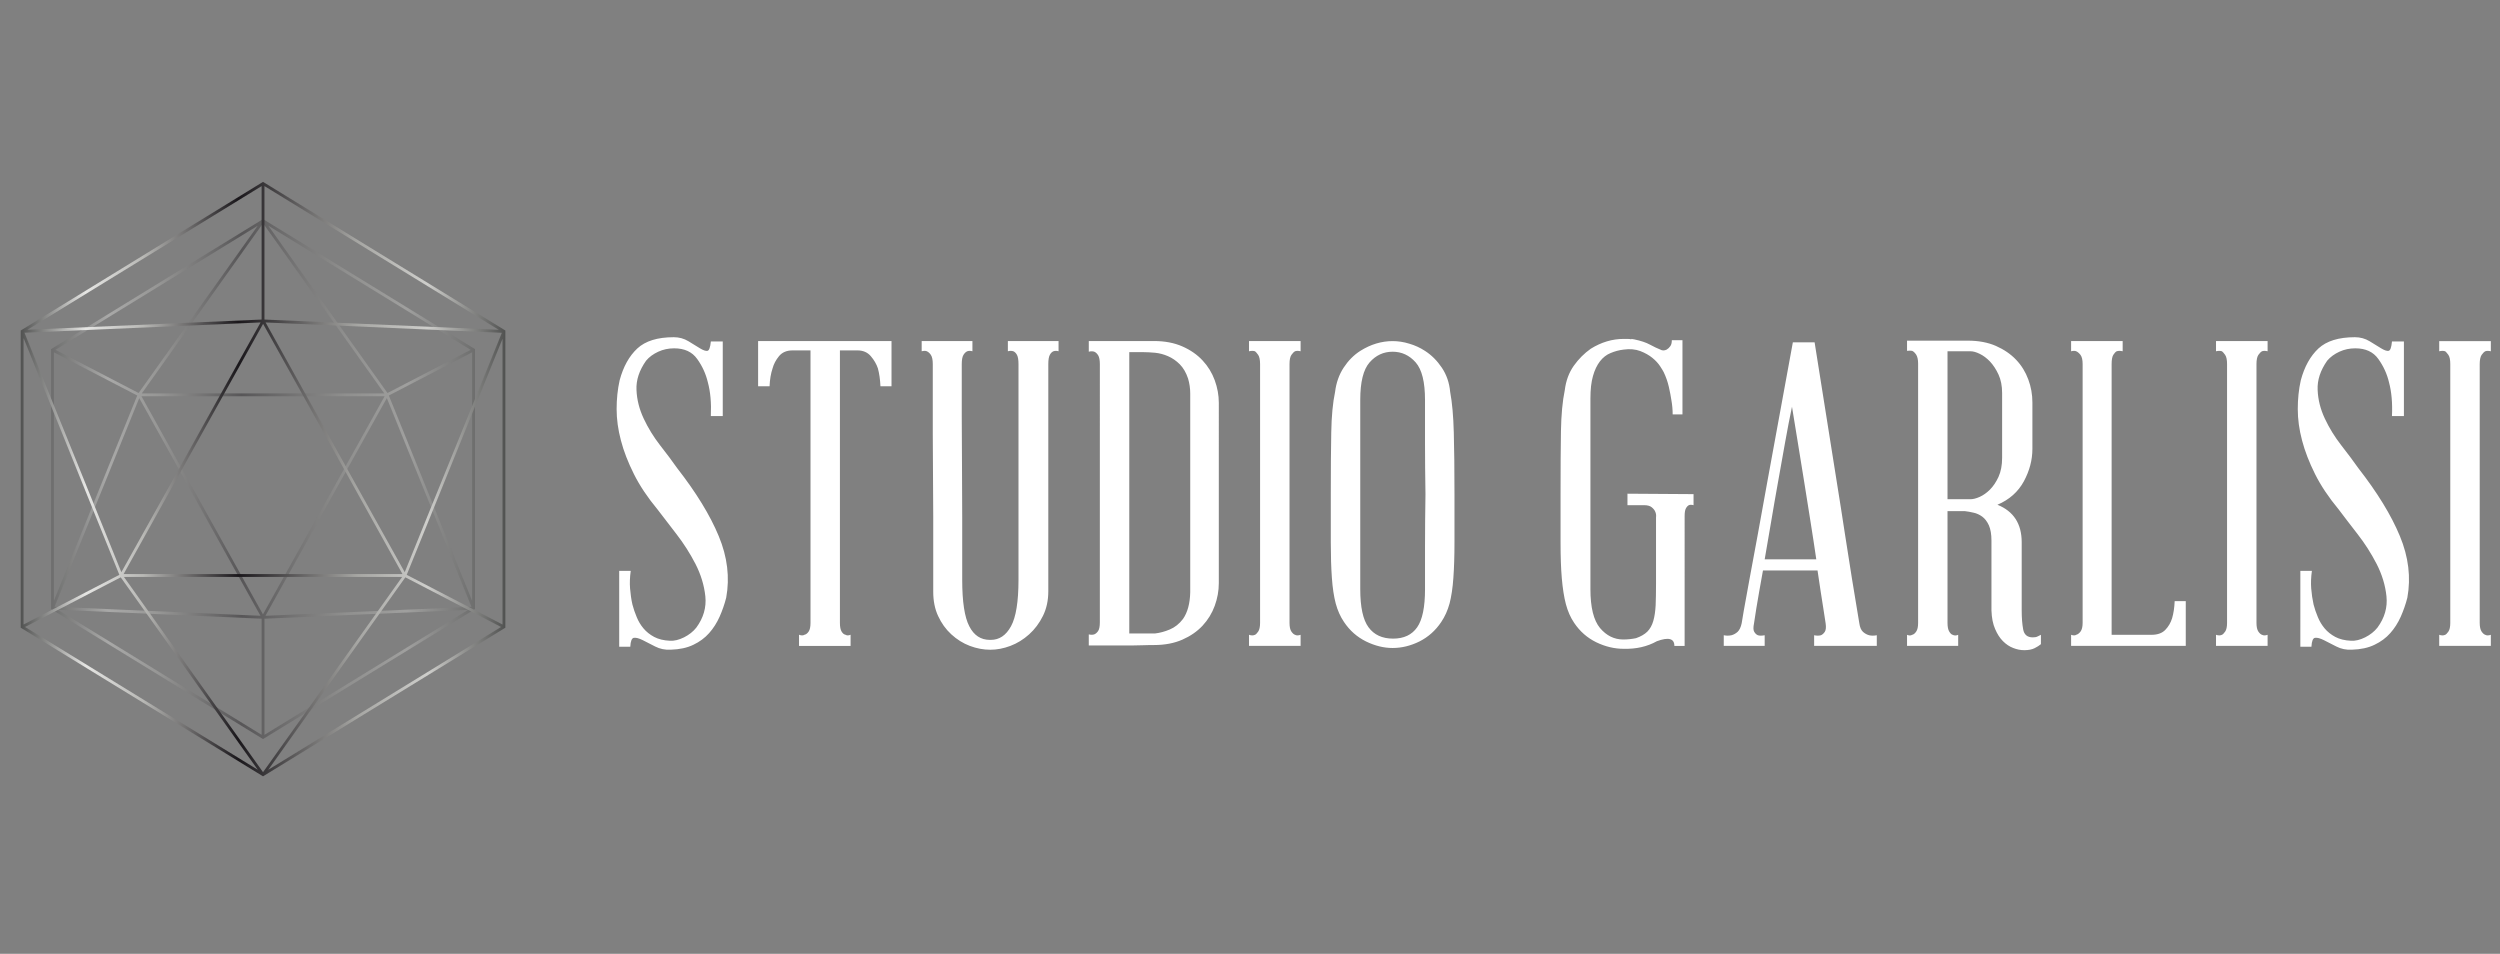 <?xml version="1.0" encoding="utf-8"?>
<!-- Generator: Adobe Illustrator 14.0.0, SVG Export Plug-In  -->
<!DOCTYPE svg PUBLIC "-//W3C//DTD SVG 1.1//EN" "http://www.w3.org/Graphics/SVG/1.1/DTD/svg11.dtd">
<svg version="1.1"
	 xmlns="http://www.w3.org/2000/svg" xmlns:xlink="http://www.w3.org/1999/xlink" xmlns:a="http://ns.adobe.com/AdobeSVGViewerExtensions/3.0/"
	 x="0px" y="0px" width="249px" height="95px" viewBox="-2.063 -18.114 249 95" enable-background="new -2.063 -18.114 249 95"
	 xml:space="preserve">
<rect x="-2.063" y="-18.114" width="249" height="95" fill="#808080" stroke="none"/>
<defs>
</defs>
<linearGradient id="SVGID_1_" gradientUnits="userSpaceOnUse" x1="3.024" y1="29.604" x2="45.247" y2="29.604">
	<stop  offset="0" style="stop-color:#515251"/>
	<stop  offset="0.134" style="stop-color:#E5E5E3"/>
	<stop  offset="0.253" style="stop-color:#B8B8B5"/>
	<stop  offset="0.449" style="stop-color:#1A171B"/>
	<stop  offset="0.694" style="stop-color:#A6A6A3"/>
	<stop  offset="0.839" style="stop-color:#CECECB"/>
	<stop  offset="1" style="stop-color:#515251"/>
</linearGradient>
<path opacity="0.4" fill="url(#SVGID_1_)" d="M24.211,3.756L24.136,3.71L3.024,16.66v25.886l21.111,12.95l21.111-12.95V16.66
	L24.211,3.756z M12.062,21.069L24.136,4.123l12.073,16.946H12.062z M36.243,21.353L24.129,43.08L12.029,21.353H36.243z
	 M23.881,43.218L3.375,42.319l8.431-20.779L23.881,43.218z M36.465,21.54l8.429,20.787L24.377,43.22L36.465,21.54z M36.53,21.029
	L24.658,4.364L44.816,16.73L36.53,21.029z M11.742,21.029L3.456,16.73L23.614,4.364L11.742,21.029z M11.606,21.279L3.309,41.723
	V16.974L11.606,21.279z M23.995,43.508v11.568L3.687,42.618L23.995,43.508z M24.279,43.508l20.293-0.882l-20.293,12.45V43.508z
	 M36.666,21.279l8.296-4.305v24.765L36.666,21.279z"/>
<path fill="#FFFFFF" d="M122.339,16.873c0.229-0.054,0.422-0.054,0.597,0c0.083,0.061,0.188,0.18,0.315,0.36
	c0.126,0.185,0.19,0.491,0.19,0.916v25.774c0,0.398-0.064,0.688-0.19,0.873c-0.127,0.18-0.233,0.283-0.315,0.316
	c-0.174,0.081-0.368,0.081-0.597,0v1.105h5.138v-1.105c-0.225,0.081-0.413,0.081-0.554,0c-0.112-0.033-0.233-0.137-0.36-0.316
	c-0.129-0.186-0.19-0.475-0.19-0.873V18.148c0-0.425,0.062-0.73,0.19-0.916c0.127-0.18,0.248-0.3,0.36-0.36
	c0.141-0.054,0.329-0.054,0.554,0v-1.013h-5.138V16.873z M117.714,17.788c-0.534-0.577-1.21-1.046-2.017-1.4
	c-0.804-0.354-1.743-0.535-2.824-0.535h-6.493v1.063c0.196-0.054,0.378-0.054,0.548,0c0.143,0.06,0.272,0.18,0.385,0.36
	c0.112,0.185,0.169,0.475,0.169,0.872V43.88c0,0.397-0.057,0.681-0.169,0.851c-0.113,0.168-0.242,0.277-0.385,0.338
	c-0.169,0.054-0.352,0.054-0.548,0v1.106h4.311c0.383,0,0.729-0.011,1.039-0.022c0.309-0.016,0.573-0.021,0.784-0.021h0.36
	c1.081,0,2.02-0.182,2.824-0.535c0.807-0.354,1.483-0.823,2.017-1.395c0.542-0.584,0.942-1.244,1.211-1.979
	c0.267-0.736,0.405-1.483,0.405-2.251V22.014c0-0.769-0.138-1.516-0.405-2.251C118.656,19.026,118.256,18.367,117.714,17.788z
	 M116.484,40.865c-0.024,1.128-0.267,2.022-0.722,2.671c-0.369,0.485-0.807,0.834-1.316,1.046c-0.506,0.214-1.002,0.345-1.486,0.399
	h-2.547V16.96h1.399c0.341,0,0.729,0.022,1.171,0.061c0.436,0.043,0.869,0.158,1.293,0.343c0.425,0.185,0.814,0.453,1.168,0.806
	c0.35,0.355,0.63,0.83,0.826,1.423c0.141,0.48,0.214,0.976,0.214,1.488V40.865z M98.32,16.873c0.193-0.054,0.378-0.054,0.547,0
	c0.143,0.061,0.262,0.18,0.36,0.36c0.101,0.185,0.152,0.491,0.152,0.916v21.484c0,2.181-0.251,3.723-0.746,4.628
	c-0.495,0.91-1.165,1.358-2.014,1.358h-0.087c-0.908,0-1.592-0.448-2.055-1.358c-0.471-0.905-0.704-2.447-0.704-4.628v-6.198
	c0-1.586-0.006-3.276-0.021-5.076c-0.016-1.793-0.024-3.445-0.024-4.944v-5.267c0-0.425,0.056-0.73,0.171-0.916
	c0.112-0.18,0.239-0.3,0.379-0.36c0.144-0.054,0.316-0.054,0.512,0v-1.013h-5.054v1.013c0.225-0.054,0.399-0.054,0.509,0
	c0.146,0.061,0.282,0.18,0.405,0.36c0.126,0.185,0.192,0.491,0.192,0.916v7.005c0,1.331,0.006,2.694,0.022,4.078
	c0.015,1.391,0.023,2.748,0.023,4.079v7.512c0,0.905,0.157,1.717,0.487,2.42c0.326,0.71,0.761,1.319,1.315,1.827
	c0.552,0.507,1.17,0.894,1.845,1.149c0.682,0.257,1.361,0.382,2.039,0.382c0.652,0,1.316-0.125,1.997-0.382
	c0.682-0.256,1.303-0.643,1.868-1.149c0.564-0.508,1.024-1.124,1.378-1.843c0.357-0.725,0.532-1.537,0.532-2.448V18.148
	c0-0.425,0.051-0.73,0.151-0.916c0.096-0.18,0.217-0.3,0.36-0.36c0.169-0.054,0.338-0.054,0.51,0v-1.013H98.32V16.873z
	 M65.383,28.512c-0.481-0.682-1.042-1.439-1.698-2.273c-0.648-0.834-1.196-1.723-1.632-2.655c-0.441-0.938-0.683-1.886-0.722-2.862
	c-0.045-0.981,0.275-1.945,0.956-2.911c0.306-0.37,0.715-0.665,1.21-0.894s1.024-0.338,1.589-0.338c1.021,0,1.785,0.349,2.293,1.063
	c0.51,0.708,0.861,1.482,1.063,2.333c0.253,0.933,0.354,2.05,0.295,3.353h1.187v-7.431h-1.187c-0.056,0.594-0.172,0.905-0.337,0.932
	c-0.171,0.033-0.422-0.054-0.745-0.251c-0.324-0.196-0.708-0.431-1.145-0.703c-0.441-0.268-0.931-0.403-1.468-0.403
	c-1.615,0-2.824,0.376-3.63,1.123c-0.809,0.758-1.393,1.804-1.758,3.167c-0.203,0.905-0.301,1.859-0.301,2.867
	c0,1.003,0.141,2.044,0.428,3.125c0.278,1.074,0.714,2.191,1.293,3.347c0.579,1.161,1.367,2.337,2.354,3.527
	c0.513,0.682,1.137,1.493,1.875,2.441c0.733,0.944,1.368,1.947,1.909,2.994c0.534,1.046,0.862,2.125,0.979,3.221
	c0.112,1.107-0.189,2.144-0.896,3.107c-0.308,0.393-0.722,0.721-1.23,0.977c-0.51,0.251-0.979,0.365-1.404,0.338
	c-0.622-0.027-1.142-0.158-1.569-0.382c-0.422-0.229-0.777-0.507-1.063-0.85c-0.285-0.339-0.51-0.715-0.676-1.129
	c-0.174-0.404-0.314-0.828-0.426-1.249c-0.116-0.512-0.189-1.041-0.234-1.592c-0.045-0.55-0.021-1.139,0.066-1.76H59.61V46.3h1.103
	c0.03-0.566,0.151-0.861,0.362-0.888c0.211-0.034,0.503,0.049,0.873,0.229c0.368,0.186,0.781,0.397,1.248,0.638
	c0.469,0.24,0.984,0.349,1.552,0.316c0.875-0.027,1.629-0.186,2.253-0.491c0.619-0.294,1.142-0.682,1.566-1.161
	c0.425-0.479,0.771-1.024,1.044-1.636c0.27-0.61,0.489-1.237,0.656-1.892c0.368-2.011,0.12-4.056-0.743-6.133
	C68.662,33.2,67.279,30.943,65.383,28.512z M73.445,20.356h1.141c0.028-0.681,0.127-1.275,0.301-1.787
	c0.113-0.42,0.323-0.824,0.635-1.205c0.31-0.382,0.763-0.579,1.356-0.579h1.785v27.138c0,0.398-0.061,0.688-0.188,0.873
	c-0.129,0.18-0.264,0.283-0.407,0.31c-0.141,0.088-0.326,0.088-0.548,0v1.112h5.135v-1.112c-0.198,0.088-0.369,0.088-0.509,0
	c-0.143-0.026-0.27-0.13-0.382-0.31c-0.116-0.186-0.171-0.475-0.171-0.873V16.785h1.74c0.571,0,1.016,0.197,1.339,0.579
	c0.326,0.381,0.56,0.785,0.701,1.205c0.14,0.512,0.227,1.106,0.256,1.787h1.103v-4.497H73.445V20.356z M200.402,45.368
	c-0.534,0-0.857-0.263-0.955-0.786c-0.099-0.528-0.149-1.154-0.149-1.891v-6.799c0-1.836-0.805-3.085-2.417-3.733
	c1.187-0.507,2.062-1.286,2.632-2.333c0.563-1.047,0.851-2.122,0.851-3.228V21.97c0-0.796-0.136-1.559-0.409-2.29
	c-0.27-0.735-0.669-1.39-1.209-1.956c-0.534-0.567-1.209-1.026-2.017-1.385c-0.804-0.35-1.735-0.523-2.781-0.523h-6.07v1.014
	c0.195-0.027,0.37-0.027,0.507,0c0.143,0.061,0.275,0.191,0.405,0.382c0.127,0.202,0.191,0.501,0.191,0.894v25.818
	c0,0.394-0.064,0.688-0.191,0.866c-0.129,0.192-0.262,0.296-0.405,0.323c-0.138,0.087-0.312,0.087-0.507,0v1.101h5.094v-1.101
	c-0.197,0.087-0.382,0.087-0.548,0c-0.115-0.027-0.228-0.131-0.341-0.323c-0.114-0.179-0.174-0.473-0.174-0.866V32.797h1.742
	c0.256,0.026,0.537,0.082,0.85,0.152c0.314,0.065,0.602,0.202,0.872,0.397c0.268,0.202,0.487,0.491,0.661,0.873
	c0.165,0.382,0.252,0.884,0.252,1.51v6.962c0.025,0.736,0.147,1.353,0.364,1.842c0.209,0.497,0.471,0.905,0.781,1.212
	c0.312,0.314,0.655,0.544,1.021,0.68c0.367,0.148,0.735,0.219,1.103,0.219c0.428,0,0.765-0.07,1.021-0.196
	c0.256-0.125,0.465-0.262,0.637-0.403v-0.932c-0.116,0.054-0.228,0.114-0.34,0.168C200.756,45.341,200.603,45.368,200.402,45.368z
	 M196.139,30.649c-0.329,0.326-0.669,0.566-1.023,0.725c-0.355,0.158-0.655,0.234-0.912,0.234h-2.295V16.873h2.295
	c0.256,0,0.557,0.083,0.912,0.256c0.354,0.169,0.695,0.425,1.023,0.764c0.32,0.343,0.608,0.774,0.849,1.297
	c0.24,0.518,0.36,1.134,0.36,1.842v6.46c0,0.73-0.12,1.363-0.36,1.892C196.747,29.902,196.459,30.327,196.139,30.649z
	 M232.826,28.512c-0.481-0.682-1.045-1.439-1.698-2.273c-0.649-0.834-1.198-1.723-1.634-2.655c-0.442-0.938-0.682-1.886-0.72-2.862
	c-0.046-0.981,0.275-1.945,0.95-2.911c0.312-0.37,0.719-0.665,1.214-0.894c0.497-0.229,1.022-0.338,1.589-0.338
	c1.018,0,1.787,0.349,2.292,1.063c0.51,0.708,0.864,1.482,1.065,2.333c0.251,0.933,0.354,2.05,0.293,3.353h1.19v-7.431h-1.19
	c-0.053,0.594-0.169,0.905-0.335,0.932c-0.174,0.033-0.421-0.054-0.745-0.251c-0.323-0.196-0.709-0.431-1.144-0.703
	c-0.442-0.268-0.931-0.403-1.468-0.403c-1.615,0-2.824,0.376-3.632,1.123c-0.807,0.758-1.391,1.804-1.757,3.167
	c-0.203,0.905-0.301,1.859-0.301,2.867c0,1.003,0.141,2.044,0.427,3.125c0.28,1.074,0.716,2.191,1.292,3.347
	c0.579,1.161,1.37,2.337,2.356,3.527c0.508,0.682,1.137,1.493,1.87,2.441c0.738,0.944,1.373,1.947,1.913,2.994
	c0.534,1.046,0.864,2.125,0.976,3.221c0.113,1.107-0.186,2.144-0.894,3.107c-0.31,0.393-0.723,0.721-1.232,0.977
	c-0.506,0.251-0.976,0.365-1.4,0.338c-0.624-0.027-1.145-0.158-1.57-0.382c-0.424-0.229-0.778-0.507-1.063-0.85
	c-0.283-0.339-0.508-0.715-0.677-1.129c-0.172-0.404-0.315-0.828-0.425-1.249c-0.114-0.512-0.191-1.041-0.235-1.592
	c-0.042-0.55-0.02-1.139,0.068-1.76h-1.15V46.3h1.105c0.03-0.566,0.151-0.861,0.36-0.888c0.213-0.034,0.506,0.049,0.875,0.229
	c0.365,0.186,0.781,0.397,1.249,0.638c0.466,0.24,0.984,0.349,1.549,0.316c0.876-0.027,1.631-0.186,2.253-0.491
	c0.622-0.294,1.145-0.682,1.568-1.161c0.426-0.479,0.771-1.024,1.044-1.636c0.268-0.61,0.49-1.237,0.656-1.892
	c0.366-2.011,0.12-4.056-0.743-6.133C236.105,33.2,234.722,30.943,232.826,28.512z M245.108,17.233c0.127-0.18,0.247-0.3,0.36-0.36
	c0.141-0.054,0.329-0.054,0.556,0v-1.013h-5.141v1.013c0.227-0.054,0.425-0.054,0.597,0c0.081,0.061,0.188,0.18,0.315,0.36
	c0.13,0.185,0.19,0.491,0.19,0.916v25.774c0,0.398-0.061,0.688-0.19,0.873c-0.126,0.18-0.234,0.283-0.315,0.316
	c-0.172,0.081-0.37,0.081-0.597,0v1.105h5.141v-1.105c-0.228,0.081-0.416,0.081-0.556,0c-0.113-0.033-0.233-0.137-0.36-0.316
	c-0.126-0.186-0.192-0.475-0.192-0.873V18.148C244.917,17.724,244.982,17.418,245.108,17.233z M218.652,16.873
	c0.225-0.054,0.421-0.054,0.593,0c0.082,0.061,0.188,0.18,0.315,0.36c0.129,0.185,0.192,0.491,0.192,0.916v25.774
	c0,0.398-0.062,0.688-0.192,0.873c-0.127,0.18-0.233,0.283-0.315,0.316c-0.171,0.081-0.368,0.081-0.593,0v1.105h5.138v-1.105
	c-0.228,0.081-0.413,0.081-0.557,0c-0.112-0.033-0.233-0.137-0.36-0.316c-0.127-0.186-0.191-0.475-0.191-0.873V18.148
	c0-0.425,0.064-0.73,0.191-0.916c0.127-0.18,0.248-0.3,0.36-0.36c0.144-0.054,0.33-0.054,0.557,0v-1.013h-5.138V16.873z
	 M214.281,43.455c-0.14,0.457-0.368,0.845-0.68,1.166c-0.307,0.321-0.766,0.491-1.359,0.491h-3.987V18.148
	c0-0.425,0.053-0.73,0.166-0.916c0.112-0.18,0.228-0.3,0.339-0.36c0.172-0.054,0.369-0.054,0.594,0v-1.013h-5.135v1.013
	c0.225-0.054,0.394-0.054,0.508,0c0.144,0.061,0.285,0.18,0.426,0.36c0.141,0.185,0.214,0.491,0.214,0.916v25.774
	c0,0.398-0.073,0.688-0.214,0.873c-0.141,0.18-0.282,0.283-0.426,0.316c-0.114,0.081-0.283,0.081-0.508,0v1.105h11.42v-4.459h-1.105
	C214.507,42.408,214.422,42.975,214.281,43.455z M142.372,20.913c-0.082-0.91-0.36-1.706-0.827-2.404
	c-0.466-0.692-1.023-1.254-1.676-1.673c-0.482-0.316-1.006-0.557-1.571-0.72c-0.563-0.175-1.119-0.256-1.656-0.256
	c-1.103,0-2.181,0.321-3.223,0.976c-0.656,0.419-1.204,0.981-1.658,1.673c-0.455,0.698-0.736,1.494-0.849,2.404
	c-0.228,1.074-0.355,2.425-0.382,4.05c-0.031,1.625-0.046,3.669-0.046,6.139v4.798c0,1.356,0.037,2.539,0.108,3.542
	c0.072,1.01,0.198,1.854,0.383,2.552c0.185,0.688,0.458,1.304,0.826,1.844c0.568,0.85,1.297,1.492,2.188,1.935
	c0.894,0.437,1.774,0.653,2.652,0.653c0.905,0,1.799-0.217,2.677-0.653c0.875-0.442,1.597-1.085,2.166-1.935
	c0.365-0.54,0.642-1.156,0.83-1.844c0.18-0.697,0.31-1.542,0.379-2.552c0.073-1.003,0.11-2.186,0.11-3.542v-4.798
	c0-2.47-0.023-4.514-0.068-6.139C142.693,23.338,142.573,21.986,142.372,20.913z M139.869,36.28v4.29
	c0,1.782-0.26,3.048-0.784,3.795c-0.526,0.752-1.322,1.128-2.396,1.128c-1.078,0-1.893-0.376-2.445-1.128
	c-0.553-0.747-0.826-2.013-0.826-3.795V21.714c0-1.782,0.309-3.025,0.931-3.734c0.624-0.708,1.386-1.063,2.292-1.063
	c0.905,0,1.669,0.355,2.297,1.063c0.622,0.708,0.93,1.952,0.93,3.734v4.269c0,1.656,0.018,3.362,0.046,5.119
	C139.886,32.884,139.869,34.612,139.869,36.28z M160.034,32.202h1.655c0.339,0,0.596,0.071,0.765,0.213
	c0.172,0.143,0.284,0.283,0.339,0.425c0.084,0.17,0.113,0.371,0.084,0.589v6.629c0,0.817-0.013,1.527-0.038,2.121
	c-0.031,0.595-0.107,1.118-0.234,1.554c-0.126,0.441-0.328,0.796-0.592,1.063c-0.271,0.267-0.648,0.484-1.129,0.653
	c-0.396,0.082-0.817,0.131-1.27,0.131c-0.912,0-1.677-0.387-2.319-1.145c-0.634-0.769-0.952-2.055-0.952-3.865V21.588
	c0-0.91,0.082-1.656,0.255-2.251c0.167-0.594,0.4-1.079,0.697-1.466c0.299-0.382,0.65-0.66,1.061-0.823
	c0.414-0.175,0.843-0.289,1.297-0.343c0.622-0.087,1.172-0.033,1.656,0.147c0.481,0.185,0.883,0.414,1.209,0.681
	c0.33,0.268,0.579,0.545,0.766,0.828c0.183,0.279,0.303,0.481,0.36,0.595c0.228,0.48,0.399,0.97,0.511,1.466
	c0.113,0.496,0.198,0.943,0.256,1.336c0.084,0.479,0.124,0.949,0.124,1.401h0.976v-7.387h-1.06c0,0.251-0.048,0.453-0.149,0.589
	c-0.099,0.147-0.219,0.256-0.361,0.343c-0.228,0.115-0.439,0.115-0.635,0c-0.284-0.109-0.624-0.272-1.021-0.486
	c-0.394-0.217-0.92-0.392-1.572-0.528c-0.055,0-0.113-0.011-0.167-0.027c-0.06-0.017-0.115-0.021-0.171-0.021l0.084,0.049
	c-0.14-0.032-0.275-0.049-0.402-0.049h-0.405c-1.131,0-2.223,0.327-3.271,0.976c-0.65,0.458-1.216,1.025-1.697,1.701
	c-0.481,0.682-0.778,1.488-0.894,2.42c-0.225,1.079-0.354,2.442-0.383,4.1c-0.028,1.657-0.039,3.729-0.039,6.22v4.857
	c0,1.379,0.039,2.562,0.125,3.57c0.087,1.003,0.219,1.859,0.404,2.567c0.188,0.709,0.46,1.331,0.826,1.87
	c0.571,0.851,1.303,1.494,2.21,1.937c0.906,0.436,1.814,0.647,2.718,0.647c1.249,0.032,2.351-0.218,3.312-0.757
	c1.16-0.426,1.742-0.272,1.742,0.468h1.021V33.303c0-0.363,0.039-0.626,0.126-0.779c0.082-0.157,0.183-0.261,0.294-0.321
	c0.113-0.054,0.27-0.054,0.468,0v-1.101l-6.582-0.044V32.202z M183.489,44.817c-0.186-0.175-0.307-0.452-0.363-0.851
	c0-0.032-0.071-0.453-0.211-1.275c-0.143-0.823-0.32-1.892-0.529-3.206c-0.216-1.319-0.45-2.807-0.704-4.481
	c-0.251-1.667-0.524-3.379-0.806-5.141c-0.65-4.072-1.386-8.7-2.205-13.884h-2.166l-2.55,13.928
	c-0.312,1.755-0.625,3.468-0.931,5.141c-0.315,1.668-0.589,3.162-0.83,4.481c-0.238,1.313-0.434,2.377-0.577,3.179
	c-0.138,0.812-0.211,1.227-0.211,1.259c-0.085,0.398-0.22,0.676-0.405,0.851c-0.183,0.164-0.386,0.278-0.611,0.338
	c-0.256,0.055-0.511,0.055-0.768,0v1.058h4.076v-1.058c-0.281,0.055-0.509,0.055-0.675,0c-0.147-0.06-0.265-0.174-0.363-0.338
	c-0.103-0.175-0.105-0.452-0.023-0.851c0-0.06,0.077-0.562,0.233-1.51c0.158-0.949,0.375-2.203,0.658-3.756h5.434
	c0.227,1.553,0.422,2.807,0.574,3.756c0.154,0.948,0.233,1.45,0.233,1.51c0.057,0.398,0.029,0.676-0.085,0.851
	c-0.111,0.164-0.241,0.278-0.381,0.338c-0.197,0.055-0.425,0.055-0.679,0v1.058h6.241v-1.058c-0.283,0.055-0.537,0.055-0.764,0
	C183.877,45.096,183.671,44.981,183.489,44.817z M173.7,37.594c0.2-1.155,0.413-2.403,0.641-3.739
	c0.221-1.331,0.456-2.665,0.697-4.008c0.24-1.34,0.476-2.654,0.701-3.93c0.228-1.27,0.452-2.443,0.68-3.521
	c0.169,1.079,0.361,2.251,0.574,3.521c0.214,1.276,0.422,2.59,0.636,3.93c0.21,1.343,0.428,2.677,0.638,4.008
	c0.211,1.336,0.405,2.584,0.571,3.739H173.7z"/>
<linearGradient id="SVGID_2_" gradientUnits="userSpaceOnUse" x1="0" y1="29.604" x2="48.27" y2="29.604">
	<stop  offset="0" style="stop-color:#515251"/>
	<stop  offset="0.134" style="stop-color:#E5E5E3"/>
	<stop  offset="0.253" style="stop-color:#B8B8B5"/>
	<stop  offset="0.449" style="stop-color:#1A171B"/>
	<stop  offset="0.694" style="stop-color:#A6A6A3"/>
	<stop  offset="0.839" style="stop-color:#CECECB"/>
	<stop  offset="1" style="stop-color:#515251"/>
</linearGradient>
<path fill="url(#SVGID_2_)" d="M0.431,44.332l9.53-4.944l13.653,19.166L0.431,44.332z M38.31,39.388l9.53,4.944L24.657,58.554
	L38.31,39.388z M10.282,39.35h27.709L24.136,58.795L10.282,39.35z M38.446,39.139l9.54-23.51v28.459L38.446,39.139z M0.285,15.556
	l9.54,23.583l-9.54,4.949V15.556z M24.142,14.141l13.882,24.923H10.248L24.142,14.141z M24.391,14.002l23.531,1.031l-9.675,23.844
	L24.391,14.002z M0.376,15.024l23.517-1.023L10.025,38.877L0.376,15.024z M23.994,0.422v13.291L0.675,14.727L23.994,0.422z
	 M24.278,13.713V0.42l23.334,14.315L24.278,13.713z M0,14.806v29.597l24.062,14.759l0.074,0.046l24.135-14.805V14.806l-24.06-14.76
	L24.136,0L0,14.806z"/>
</svg>

